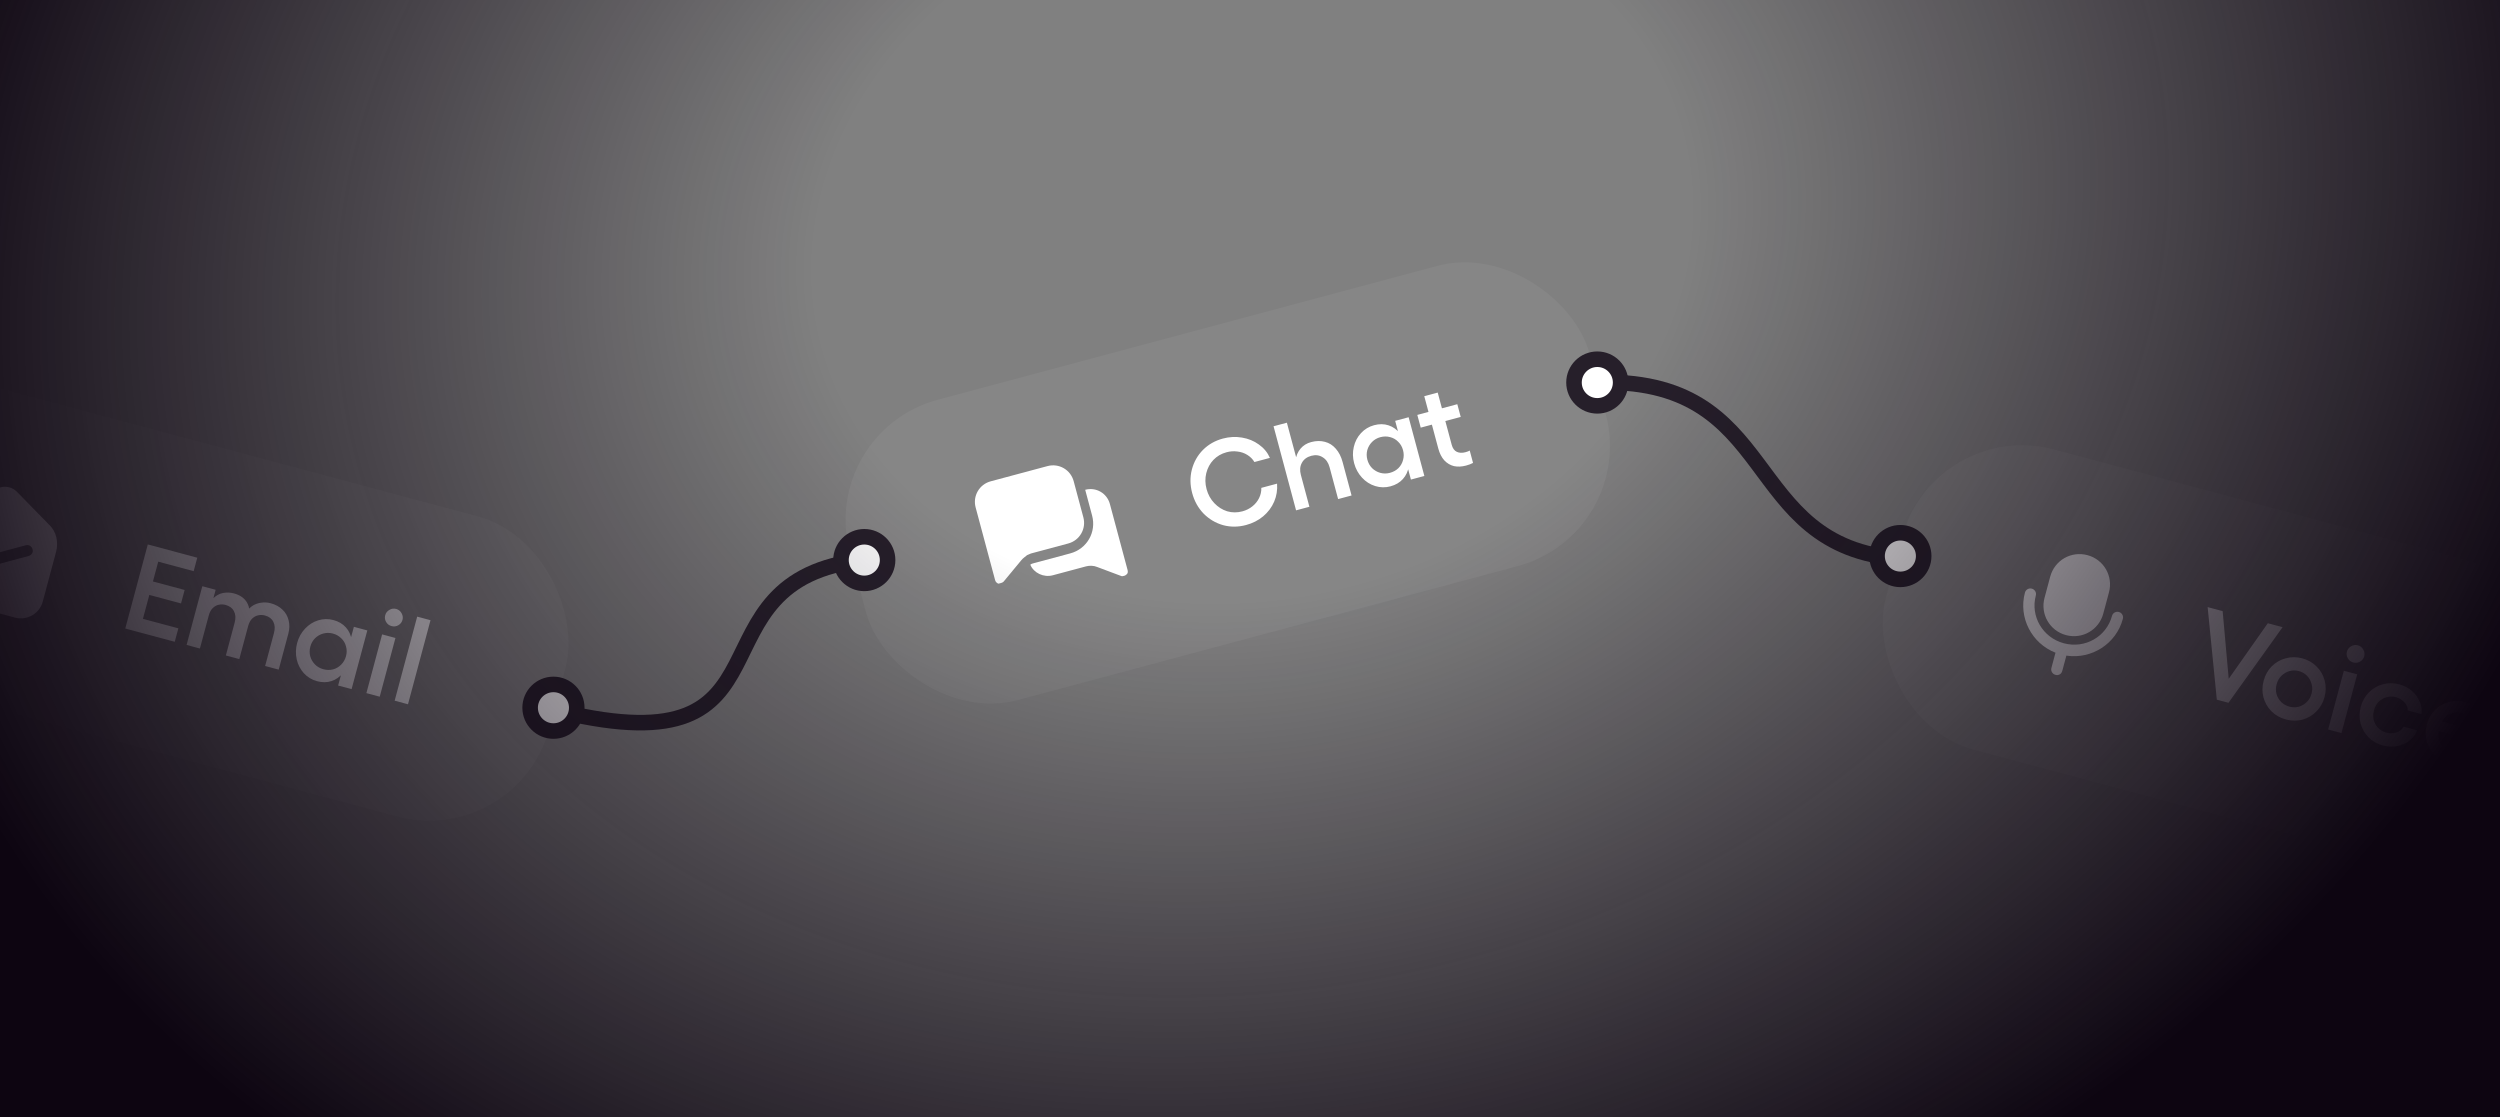 <svg width="566" height="253" viewBox="0 0 566 253" fill="none" xmlns="http://www.w3.org/2000/svg">
<rect x="0" y="0" width="566" height="253" fill="#808080" stroke="none"/>
<rect x="437.898" y="94.478" width="171.288" height="70.378" rx="28.151" transform="rotate(15 437.898 94.478)" fill="white" fill-opacity="0.05"/>
<path d="M467.749 143.791C471.444 144.781 475.192 142.617 476.183 138.922L477.47 134.119C478.46 130.423 476.296 126.675 472.601 125.685C468.905 124.695 465.157 126.859 464.167 130.554L462.88 135.358C461.89 139.053 464.054 142.801 467.749 143.791Z" fill="white"/>
<path d="M480.617 140.11C480.815 139.371 480.331 138.714 479.716 138.549C479.1 138.383 478.352 138.711 478.154 139.45C476.9 144.131 472.058 146.926 467.255 145.639C462.451 144.352 459.656 139.51 460.91 134.83C461.108 134.091 460.624 133.433 460.008 133.268C459.392 133.103 458.644 133.431 458.446 134.17C456.928 139.835 459.985 145.671 465.363 147.772L464.439 151.221C464.241 151.96 464.724 152.618 465.34 152.783C466.079 152.981 466.704 152.62 466.902 151.881L467.826 148.432C473.534 149.302 479.099 145.776 480.617 140.11Z" fill="white"/>
<path d="M503.208 138.359L504.583 153.678L513.432 141.099L516.777 141.995L504.525 159.113L501.888 158.406L499.809 137.448L503.208 138.359ZM521.253 149.052C522.522 149.392 523.599 150.011 524.486 150.909C525.377 151.789 525.981 152.835 526.297 154.047C526.632 155.263 526.624 156.524 526.274 157.829C525.93 159.117 525.308 160.203 524.41 161.089C523.53 161.981 522.482 162.594 521.265 162.928C520.053 163.245 518.813 163.233 517.544 162.893C516.257 162.548 515.168 161.936 514.277 161.056C513.391 160.158 512.78 159.1 512.445 157.884C512.129 156.672 512.143 155.422 512.488 154.135C512.838 152.83 513.453 151.732 514.333 150.841C515.231 149.955 516.286 149.353 517.497 149.037C518.714 148.702 519.966 148.707 521.253 149.052ZM520.453 151.927C519.728 151.733 519.018 151.737 518.323 151.939C517.627 152.141 517.016 152.502 516.488 153.021C515.983 153.527 515.629 154.161 515.425 154.922C515.226 155.666 515.216 156.391 515.395 157.1C515.597 157.795 515.949 158.405 516.45 158.927C516.974 159.437 517.599 159.789 518.324 159.983C519.049 160.178 519.757 160.183 520.447 159.999C521.143 159.796 521.743 159.442 522.247 158.936C522.775 158.417 523.139 157.786 523.338 157.043C523.542 156.281 523.543 155.553 523.34 154.857C523.161 154.149 522.821 153.533 522.32 153.01C521.819 152.487 521.197 152.126 520.453 151.927ZM533.668 152.67L530.105 165.967L527.086 165.158L530.649 151.861L533.668 152.67ZM532.784 149.985C532.24 149.839 531.829 149.525 531.55 149.043C531.272 148.56 531.203 148.056 531.344 147.53C531.485 147.004 531.796 146.602 532.279 146.323C532.767 146.027 533.282 145.951 533.826 146.097C534.37 146.242 534.779 146.566 535.053 147.067C535.331 147.549 535.4 148.053 535.259 148.579C535.118 149.105 534.807 149.507 534.324 149.786C533.841 150.064 533.328 150.131 532.784 149.985ZM539.504 168.777C538.217 168.432 537.128 167.82 536.237 166.94C535.369 166.047 534.767 164.992 534.433 163.775C534.116 162.563 534.131 161.314 534.475 160.027C534.82 158.74 535.433 157.651 536.313 156.76C537.216 155.855 538.264 155.242 539.457 154.921C540.674 154.586 541.926 154.591 543.213 154.936C544.283 155.223 545.212 155.705 546.002 156.383C546.81 157.066 547.409 157.877 547.798 158.817C548.21 159.744 548.354 160.695 548.228 161.672L545.128 160.841C545.13 160.181 544.876 159.569 544.367 159.005C543.857 158.441 543.213 158.055 542.433 157.846C541.708 157.652 540.998 157.656 540.303 157.858C539.612 158.042 539.012 158.396 538.502 158.92C538.016 159.431 537.671 160.067 537.467 160.828C537.267 161.572 537.248 162.295 537.41 162.999C537.589 163.708 537.931 164.314 538.437 164.819C538.943 165.324 539.559 165.673 540.284 165.868C541.082 166.081 541.844 166.062 542.573 165.81C543.319 165.563 543.852 165.133 544.172 164.519L547.244 165.343C546.873 166.292 546.284 167.077 545.477 167.696C544.67 168.315 543.734 168.725 542.67 168.926C541.629 169.113 540.574 169.064 539.504 168.777ZM554.482 172.79C553.213 172.45 552.126 171.829 551.222 170.926C550.336 170.028 549.725 168.97 549.39 167.754C549.079 166.524 549.095 165.266 549.44 163.978C549.78 162.709 550.39 161.629 551.27 160.738C552.168 159.852 553.223 159.251 554.435 158.934C555.652 158.599 556.885 158.6 558.136 158.935C559.314 159.251 560.315 159.83 561.139 160.672C561.985 161.501 562.565 162.492 562.878 163.645C563.196 164.779 563.192 165.953 562.866 167.168C562.76 167.567 562.639 167.943 562.506 168.295L550.813 165.162L551.404 162.96L559.942 165.248C560.051 164.694 560.001 164.156 559.792 163.634C559.605 163.098 559.289 162.644 558.845 162.272C558.423 161.887 557.923 161.617 557.342 161.462C556.581 161.258 555.853 161.257 555.157 161.459C554.467 161.643 553.869 162.027 553.363 162.61C552.861 163.176 552.487 163.92 552.239 164.845C552.016 165.679 551.989 166.468 552.158 167.213C552.333 167.94 552.671 168.565 553.172 169.088C553.691 169.615 554.349 169.986 555.147 170.2C555.999 170.428 556.773 170.441 557.468 170.239C558.168 170.018 558.676 169.61 558.991 169.015L561.982 169.816C561.386 171.172 560.393 172.12 559.005 172.661C557.621 173.185 556.113 173.227 554.482 172.79Z" fill="white"/>
<rect x="185.117" y="97.781" width="173.397" height="70.378" rx="28.151" transform="rotate(-15 185.117 97.781)" fill="white" fill-opacity="0.05"/>
<path d="M245.688 110.888L247.253 116.728C248.261 120.492 246.076 124.277 242.312 125.286L234.135 127.477C233.746 127.581 233.486 127.651 233.261 127.85C234.042 129.728 236.277 130.798 238.354 130.242L245.882 128.225C246.66 128.016 247.639 128.032 248.427 128.377L253.839 130.405C254.003 130.5 254.263 130.431 254.523 130.361C254.652 130.326 254.782 130.291 255.007 130.092C255.362 129.858 255.387 129.434 255.283 129.044L251.283 114.118C250.622 111.652 248.154 110.227 245.688 110.888Z" fill="white"/>
<path d="M233.543 125.271L241.85 123.045C244.446 122.349 245.966 119.716 245.271 117.12L243.08 108.943C242.384 106.347 239.751 104.827 237.155 105.523L224.305 108.966C221.71 109.661 220.189 112.294 220.885 114.89L225.302 131.374C225.406 131.764 225.77 132.083 226.064 132.144C226.194 132.109 226.454 132.039 226.583 132.005C226.843 131.935 226.973 131.9 227.198 131.701L231.191 126.875C231.606 126.346 232.09 126.077 232.54 125.679C232.799 125.609 233.154 125.375 233.543 125.271Z" fill="white"/>
<path d="M282.108 118.867C280.332 119.343 278.595 119.352 276.898 118.894C275.215 118.412 273.748 117.542 272.498 116.284C271.261 115.003 270.397 113.447 269.906 111.616C269.421 109.803 269.395 108.042 269.831 106.332C270.28 104.599 271.115 103.112 272.337 101.871C273.577 100.626 275.086 99.765 276.862 99.289C278.312 98.901 279.75 98.826 281.174 99.066C282.617 99.302 283.893 99.824 285.004 100.634C286.128 101.421 286.962 102.431 287.507 103.665L283.999 104.605C283.61 103.951 283.077 103.414 282.401 102.993C281.725 102.572 280.976 102.316 280.155 102.225C279.348 102.111 278.527 102.166 277.693 102.389C276.515 102.705 275.523 103.281 274.717 104.119C273.93 104.952 273.392 105.951 273.102 107.117C272.812 108.282 272.834 109.491 273.169 110.741C273.5 111.974 274.084 113.032 274.923 113.915C275.762 114.797 276.733 115.412 277.836 115.757C278.952 116.08 280.099 116.083 281.278 115.768C282.13 115.539 282.884 115.162 283.539 114.637C284.195 114.111 284.699 113.491 285.051 112.775C285.417 112.035 285.588 111.261 285.565 110.451L289.128 109.497C289.238 110.924 289.02 112.284 288.472 113.577C287.92 114.852 287.09 115.959 285.981 116.897C284.886 117.812 283.595 118.469 282.108 118.867ZM301.018 105.786C300.736 104.735 300.214 103.981 299.45 103.525C298.7 103.046 297.845 102.935 296.884 103.192C295.887 103.459 295.174 103.99 294.746 104.785C294.313 105.562 294.237 106.476 294.519 107.527L293.594 107.775C293.254 106.506 293.155 105.338 293.296 104.27C293.451 103.179 293.832 102.281 294.439 101.574C295.06 100.844 295.859 100.348 296.838 100.086C297.962 99.785 299.007 99.767 299.972 100.033C300.932 100.281 301.751 100.8 302.429 101.59C303.125 102.375 303.636 103.375 303.961 104.589L305.994 112.176L302.949 112.992L301.018 105.786ZM288.331 96.507L291.349 95.699L296.45 114.733L293.431 115.542L288.331 96.507ZM322.476 107.76L319.43 108.576L315.868 95.279L318.913 94.463L322.476 107.76ZM314.799 110.108C313.639 110.419 312.487 110.397 311.343 110.043C310.199 109.689 309.202 109.053 308.354 108.134C307.505 107.215 306.913 106.13 306.578 104.879C306.243 103.628 306.216 102.402 306.496 101.2C306.771 99.98 307.316 98.93 308.13 98.052C308.943 97.173 309.93 96.578 311.09 96.267C312.269 95.951 313.359 95.96 314.362 96.294C315.383 96.623 316.26 97.252 316.995 98.182C317.725 99.094 318.277 100.248 318.651 101.644C319.03 103.058 319.134 104.351 318.963 105.524C318.786 106.679 318.338 107.654 317.619 108.449C316.917 109.239 315.977 109.792 314.799 110.108ZM314.679 107.051C315.441 106.847 316.083 106.49 316.608 105.98C317.127 105.453 317.476 104.834 317.655 104.126C317.853 103.412 317.849 102.675 317.645 101.913C317.441 101.152 317.078 100.521 316.555 100.02C316.045 99.496 315.436 99.144 314.728 98.965C314.014 98.767 313.277 98.771 312.515 98.975C311.772 99.174 311.141 99.537 310.622 100.065C310.102 100.593 309.744 101.213 309.547 101.927C309.367 102.635 309.375 103.352 309.569 104.077C309.768 104.821 310.123 105.454 310.632 105.978C311.16 106.498 311.781 106.856 312.494 107.053C313.208 107.251 313.936 107.25 314.679 107.051ZM331.909 105.407C330.93 105.669 330.018 105.71 329.172 105.528C328.34 105.324 327.611 104.887 326.986 104.22C326.378 103.547 325.926 102.658 325.63 101.552L322.453 89.696L325.498 88.88L328.661 100.681C328.879 101.497 329.266 102.035 329.821 102.294C330.377 102.553 331.035 102.581 331.796 102.377C332.195 102.27 332.512 102.146 332.746 102.006L333.496 104.807C333.072 105.037 332.543 105.237 331.909 105.407ZM320.879 93.936L329.934 91.51L330.706 94.392L321.651 96.818L320.879 93.936Z" fill="white"/>
<rect x="-35.184" y="78.486" width="176.486" height="70.378" rx="28.151" transform="rotate(15 -35.184 78.486)" fill="white" fill-opacity="0.05"/>
<path fill-rule="evenodd" clip-rule="evenodd" d="M0.186 110.319C1.464 109.998 2.825 110.363 3.771 111.28L11.154 118.829C12.743 120.315 13.292 122.717 12.695 124.944L9.678 136.205C8.948 138.927 6.127 140.558 3.408 139.829L-13.897 135.192C-16.616 134.464 -18.244 131.641 -17.515 128.919L-14.497 117.658C-13.901 115.431 -12.258 113.749 -9.982 113.165L0.186 110.319ZM-7.986 119.737C-8.364 119.257 -9.254 119.271 -9.617 119.679C-10.011 120.204 -10.083 120.943 -9.587 121.455L-4.592 126.456C-4.095 126.968 -3.331 127.425 -2.622 127.615C-1.912 127.805 -1.022 127.792 -0.367 127.715L6.459 125.881C7.145 125.686 7.571 125.042 7.375 124.358C7.178 123.674 6.532 123.248 5.846 123.443L-0.981 125.277C-1.666 125.473 -2.494 125.251 -2.991 124.739L-7.986 119.737Z" fill="white"/>
<path d="M44.663 126.264L43.847 129.309L35.825 127.16L34.623 131.646L41.802 133.57L40.986 136.616L33.807 134.692L32.357 140.103L40.379 142.253L39.563 145.298L28.36 142.296L33.46 123.262L44.663 126.264ZM54.179 149.214L51.133 148.398L53.13 140.948C53.397 139.951 53.343 139.101 52.968 138.398C52.615 137.682 51.986 137.202 51.08 136.959C50.554 136.819 50.033 136.805 49.517 136.92C49.023 137.02 48.566 137.277 48.145 137.689C47.747 138.087 47.45 138.649 47.256 139.374L46.522 138.74C46.901 137.326 47.447 136.268 48.16 135.565C48.878 134.844 49.645 134.409 50.463 134.259C51.303 134.095 52.131 134.123 52.947 134.341C54.361 134.72 55.358 135.424 55.937 136.454C56.516 137.483 56.688 138.909 56.452 140.731L54.179 149.214ZM63.098 151.604L60.025 150.781L62.021 143.33C62.288 142.333 62.244 141.486 61.887 140.788C61.535 140.072 60.905 139.592 59.999 139.349C59.473 139.208 58.952 139.195 58.436 139.309C57.942 139.41 57.485 139.667 57.064 140.078C56.666 140.477 56.369 141.039 56.175 141.764L55.691 138.894C55.984 138.235 56.421 137.691 57.002 137.264C57.601 136.842 58.275 136.575 59.023 136.465C59.776 136.336 60.534 136.374 61.295 136.578C62.365 136.865 63.246 137.344 63.941 138.016C64.64 138.669 65.105 139.474 65.334 140.429C65.587 141.371 65.568 142.386 65.276 143.474L63.098 151.604ZM45.26 146.825L42.241 146.016L45.804 132.719L48.823 133.528L45.26 146.825ZM79.598 156.025L76.552 155.209L80.115 141.912L83.16 142.728L79.598 156.025ZM71.775 154.221C70.615 153.91 69.628 153.315 68.814 152.437C68 151.558 67.456 150.508 67.18 149.288C66.905 148.068 66.935 146.833 67.27 145.582C67.605 144.331 68.195 143.255 69.038 142.354C69.887 141.435 70.883 140.799 72.027 140.445C73.171 140.091 74.323 140.069 75.484 140.38C76.662 140.696 77.602 141.249 78.303 142.039C79.023 142.834 79.468 143.818 79.64 144.991C79.816 146.146 79.717 147.421 79.343 148.817C78.964 150.231 78.407 151.403 77.672 152.333C76.942 153.245 76.067 153.865 75.046 154.194C74.044 154.528 72.953 154.537 71.775 154.221ZM73.2 151.513C73.961 151.717 74.696 151.73 75.405 151.55C76.118 151.353 76.73 150.992 77.24 150.468C77.767 149.949 78.133 149.309 78.337 148.547C78.541 147.786 78.542 147.058 78.34 146.362C78.16 145.654 77.809 145.044 77.285 144.535C76.766 144.007 76.125 143.641 75.364 143.437C74.621 143.238 73.892 143.237 73.179 143.435C72.465 143.632 71.845 143.99 71.317 144.51C70.807 145.034 70.455 145.658 70.261 146.383C70.062 147.127 70.052 147.853 70.231 148.561C70.429 149.275 70.787 149.895 71.306 150.423C71.825 150.951 72.457 151.314 73.2 151.513ZM89.531 144.435L85.968 157.732L82.95 156.924L86.513 143.627L89.531 144.435ZM88.647 141.751C88.104 141.605 87.692 141.291 87.414 140.808C87.135 140.325 87.066 139.821 87.207 139.295C87.348 138.77 87.66 138.367 88.142 138.089C88.63 137.792 89.146 137.716 89.689 137.862C90.233 138.008 90.642 138.331 90.916 138.832C91.195 139.315 91.264 139.819 91.123 140.345C90.982 140.87 90.67 141.272 90.187 141.551C89.705 141.83 89.191 141.896 88.647 141.751ZM94.45 139.604L97.468 140.413L92.368 159.447L89.35 158.638L94.45 139.604Z" fill="white"/>
<path d="M127.055 161.11C182.478 174.306 154.33 131.198 195.674 126.801" stroke="#261F2A" stroke-width="3.519"/>
<path d="M360.747 86.605C403.857 84.846 393.402 123.847 430.349 126.486" stroke="#261F2A" stroke-width="3.519"/>
<circle cx="125.3" cy="160.231" r="5.278" fill="white" stroke="#261F2A" stroke-width="3.519"/>
<circle cx="195.675" cy="126.802" r="5.278" fill="white" stroke="#261F2A" stroke-width="3.519"/>
<circle cx="361.632" cy="86.606" r="5.278" fill="white" stroke="#261F2A" stroke-width="3.519"/>
<circle cx="430.245" cy="125.892" r="5.278" fill="white" stroke="#261F2A" stroke-width="3.519"/>
<rect y="-214" width="567" height="467" fill="url(#paint0_radial_2905_52772)"/>
<defs>
<radialGradient id="paint0_radial_2905_52772" cx="0" cy="0" r="1" gradientTransform="matrix(0 259.254 -315.836 21.375 283.5 54.41)" gradientUnits="userSpaceOnUse">
<stop offset="0.315" stop-color="#0D0511" stop-opacity="0"/>
<stop offset="1" stop-color="#0D0511"/>
</radialGradient>
</defs>
</svg>
